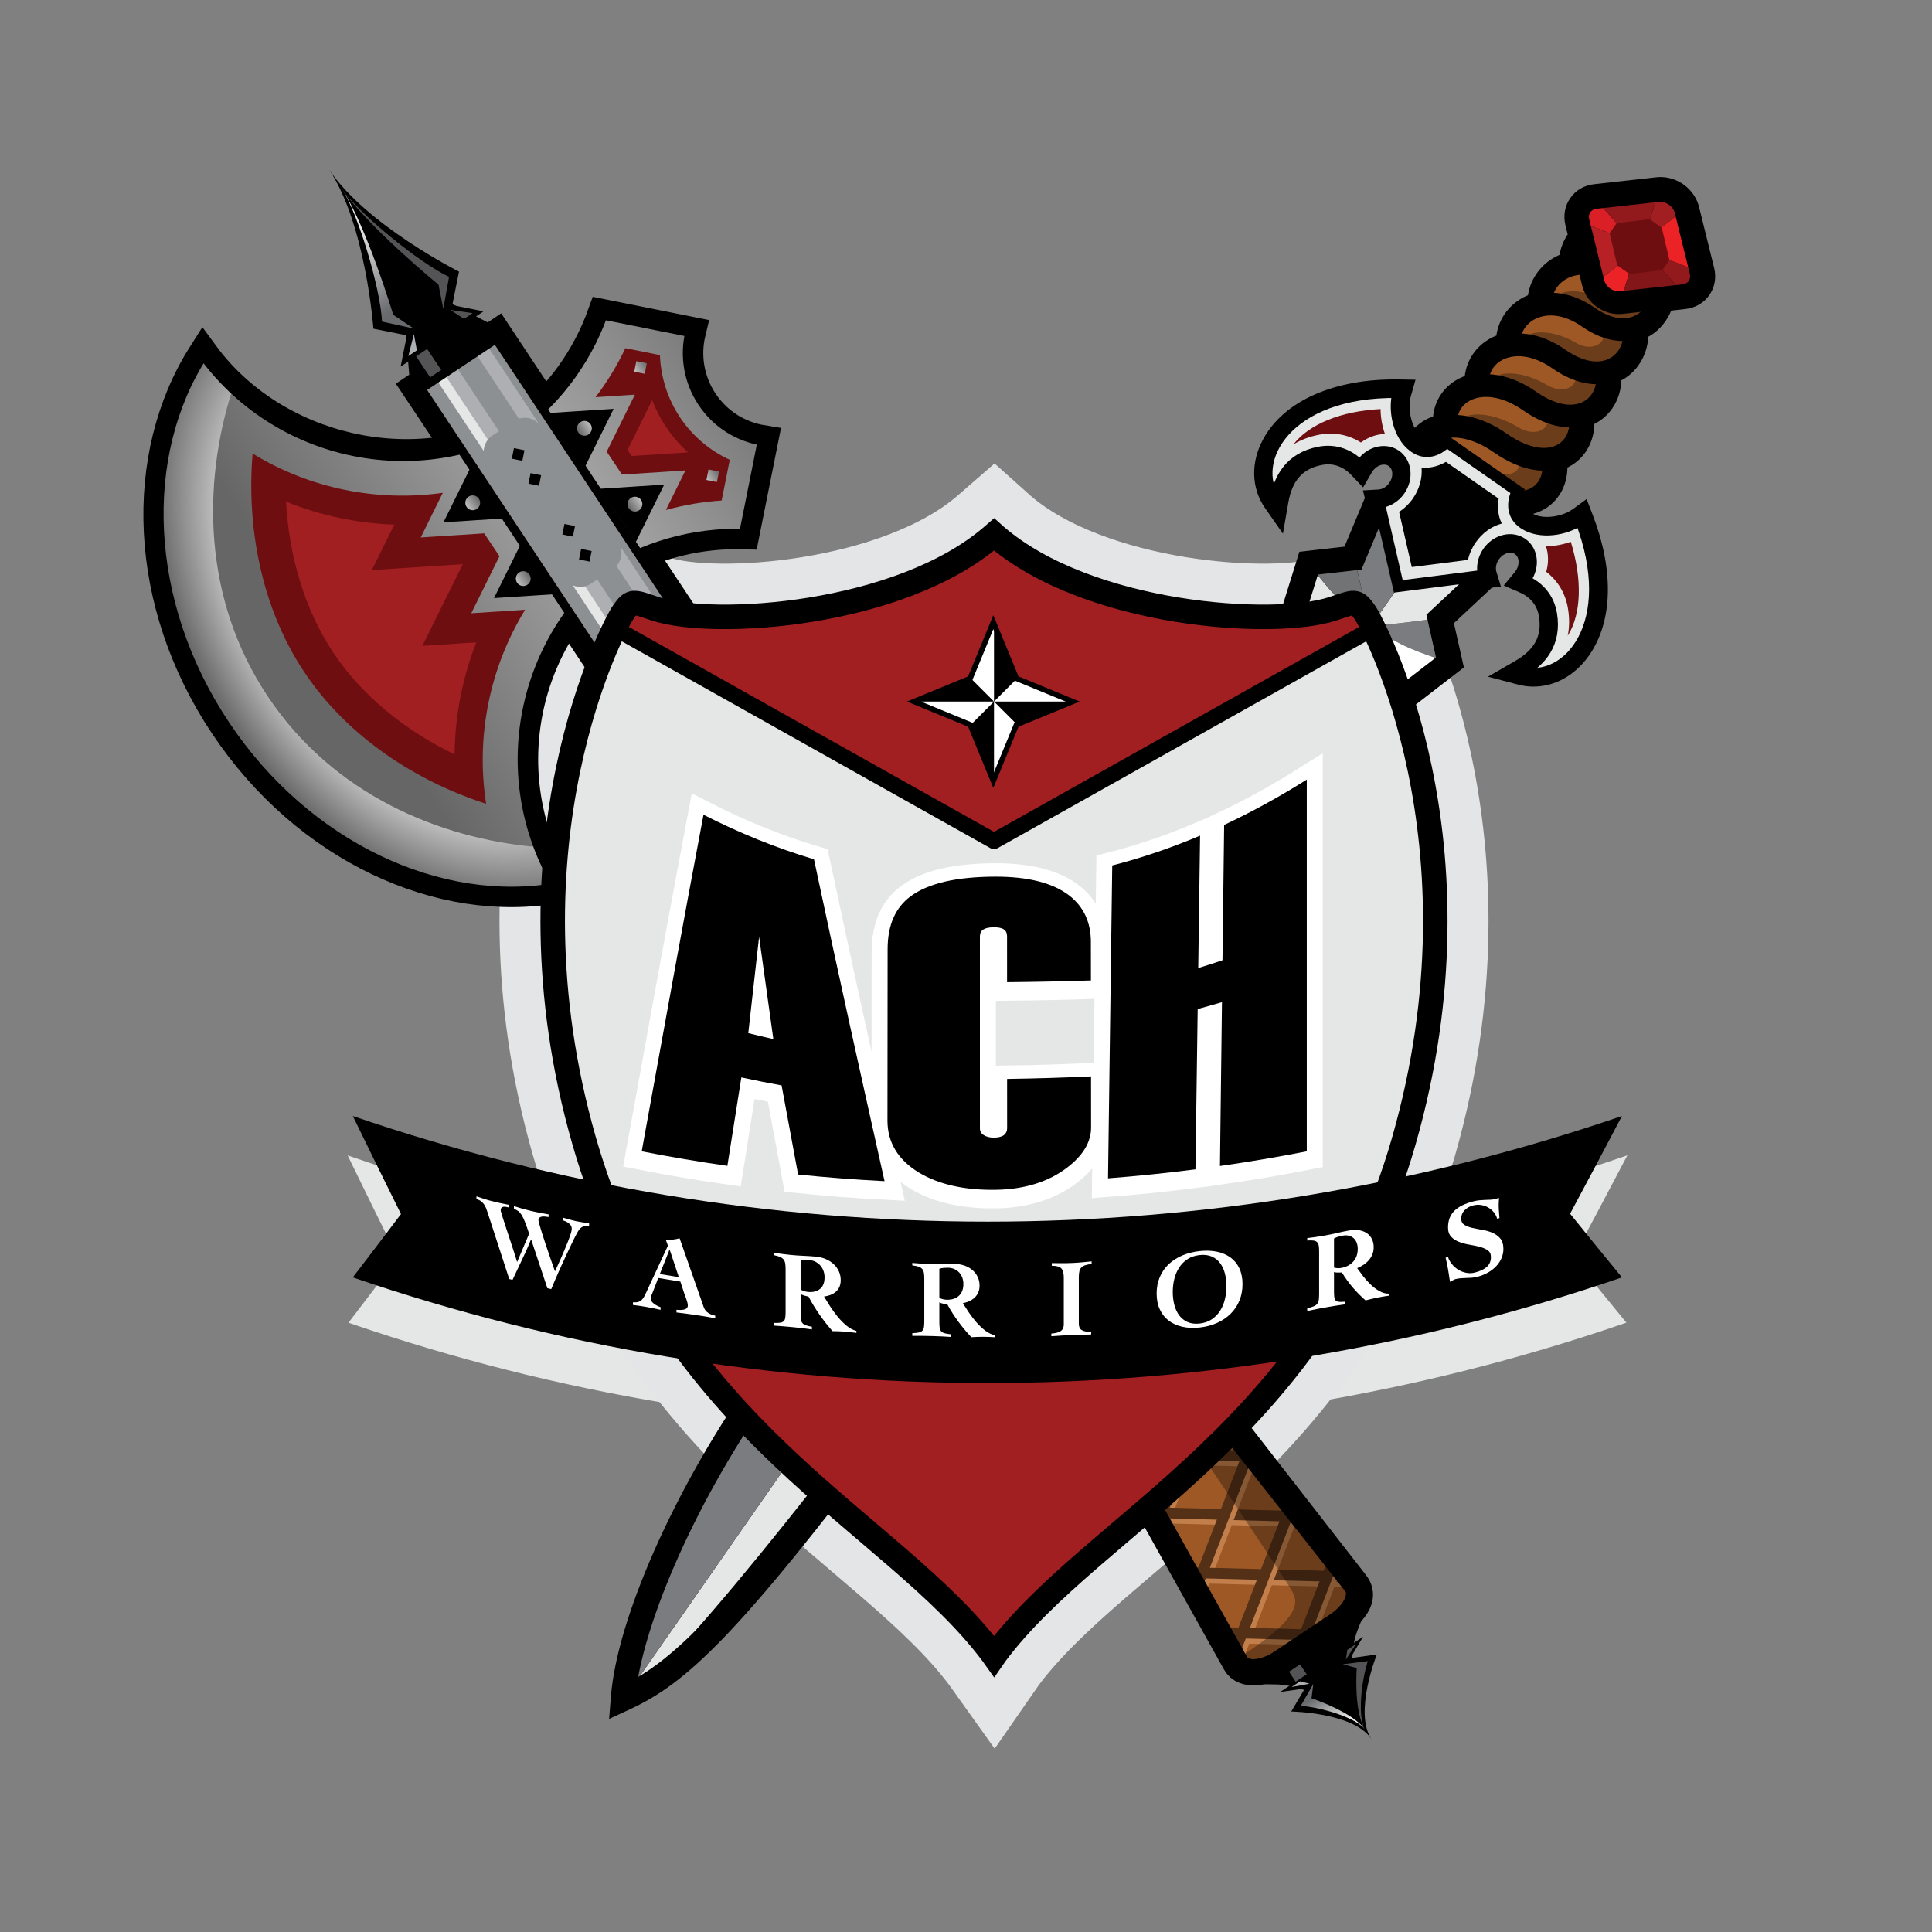 <?xml version="1.0" encoding="utf-8"?>
<!-- Generator: Adobe Illustrator 14.0.0, SVG Export Plug-In . SVG Version: 6.00 Build 43363)  -->
<!DOCTYPE svg PUBLIC "-//W3C//DTD SVG 1.1//EN" "http://www.w3.org/Graphics/SVG/1.1/DTD/svg11.dtd">
<svg version="1.1" id="Layer_1" xmlns="http://www.w3.org/2000/svg" xmlns:xlink="http://www.w3.org/1999/xlink" x="0px" y="0px"
	 width="2880px" height="2880px" viewBox="0 0 2880 2880" enable-background="new 0 0 2880 2880" xml:space="preserve">
<rect x="0" y="0" width="2880" height="2880" fill="#808080" stroke="none"/>
<g>
	<path fill="#E5E6E6" stroke="#E5E6E6" stroke-width="7.865" d="M2340.498,1874.853c25.84,32.026,51.635,63.654,77.303,94.951
		c-613.111,209.935-1278.717,209.935-1891.889,0c23.884-31.175,47.818-62.676,71.841-94.471
		c-24.023-48.392-47.957-97.11-71.841-146.154c613.172,209.963,1278.777,209.963,1891.889,0
		C2392.133,1778.097,2366.338,1826.66,2340.498,1874.853z"/>
	<path fill="none" stroke="#E4E5E6" stroke-width="158.679" d="M1481.829,2468.882l-2.66-3.728
		c-148.191-198.366-484.073-330.585-608.386-764.337c-127.882-446.208,44.964-769.597,58.172-788.099
		c13.22-18.529,13.962-16.494,47.617-5.28c87.262,29.089,365.013,10.561,502.596-108.443l2.66-2.313l2.586,2.313
		c137.512,119.003,415.224,137.532,502.484,108.443c33.682-11.214,34.369-13.249,47.617,5.28
		c13.215,18.501,186.021,341.891,58.171,788.099c-124.289,433.752-460.172,565.971-608.272,764.337L1481.829,2468.882z"/>
	<g>
		<path stroke="#000000" stroke-width="13.114" d="M2548.834,400.785l-22.404-90.59c-5.529-22.422-26.503-39.111-49.878-39.688
			c-2.205-0.054-4.431,0.033-6.601,0.278l-92.75,10.295c-12.932,1.422-23.968,7.807-31.053,17.971
			c-7.092,10.164-9.273,22.728-6.156,35.357l4.017,16.265c-7.211,9.991-11.817,21.571-13.279,33.842
			c-3.663,1.427-7.25,3.108-10.716,5.085c-20.853,11.954-34.01,32.389-36.28,55.155c-4.438,1.626-8.762,3.622-12.893,6.08
			c-20.003,11.846-32.344,31.873-34.125,54.154c-5.162,1.792-10.168,4.071-14.896,6.956c-19.286,11.769-30.868,31.494-32.145,53.42
			c-6.242,1.969-11.882,4.546-16.729,7.599c-18.9,11.867-29.679,30.951-30.373,52.673c-6.926,2.055-13.107,4.863-18.35,8.247
			c-6.377,4.116-11.736,9.123-16.068,14.768c-12.639-15.675-16.367-42.244-11.224-60.278l4.528-15.897l-16.531-0.265
			c-93.539-1.482-167.061,30.851-196.662,86.506c-17.139,32.2-16.086,67.593,2.787,94.68l17.649,25.308l5.27-30.398
			c6.228-35.997,23.897-55.585,55.568-61.642c18.341-3.516,35.723,2.407,49.484,16.822l11.649,12.213l8.487-14.588
			c0.47-0.819,0.979-1.629,1.515-2.398c5.619-8.043,14.402-12.91,22.926-12.7c3.804,0.094,7.239,1.185,10.205,3.253
			c4.504,3.14,7.364,8.255,8.045,14.384c0.729,6.764-1.207,13.849-5.477,19.964c-5.186,7.454-13.09,12.181-21.113,12.649
			l-15.269,0.889l1.442,5.78l-32.657,78.006l-66.847,7.592l-29.838,95.848c-156.442,224.271-703.792,1012.682-791.052,1142.178
			c-110.843,158.911-194.64,349.01-203.78,462.256l-1.853,22.872l20.847-9.606c81.955-37.848,157.823-106.878,390.718-416.029
			c85.565-113.521,354.069-493.024,524.94-732.395c112.197-157.176,209.26-293.127,244.525-340.801l78.443-60.539l-14.77-65.612
			l60.974-56.99l7.745-0.835l-4.457-14.65c-2.327-7.688-0.615-16.733,4.587-24.193c5.603-8.049,14.382-12.91,22.919-12.699
			c3.795,0.094,7.226,1.191,10.209,3.267c4.498,3.134,7.354,8.234,8.019,14.369c0.743,6.764-1.2,13.855-5.441,19.938
			c-0.56,0.811-1.148,1.572-1.772,2.325l-10.674,12.997l15.437,6.691c18.438,8.011,29.805,22.048,32.852,40.608
			c5.266,31.829-7.027,55.171-38.629,73.456l-26.706,15.438l29.832,7.816c6.193,1.625,12.563,2.523,18.91,2.68
			c30.467,0.752,59.393-15.092,79.386-43.479c34.237-48.618,35.963-122.875,4.738-203.734l-5.955-15.427l-13.356,9.75
			c-11.557,8.441-28.464,13.441-44.132,13.054c-9.965-0.246-18.697-2.68-25.255-7.049c-3.634-2.417-5.983-5.172-7.491-8.02
			c14.094-1.687,24.165-6.707,29.928-10.512c19.003-12.564,29.137-34.32,28.105-58.713c3.631-1.509,7.155-3.308,10.494-5.458
			c19.658-12.645,30.447-34.744,29.786-59.55c3.016-1.313,5.936-2.786,8.735-4.541c20.319-12.716,31.78-35.174,31.571-60.418
			c2.327-1.073,4.617-2.234,6.821-3.582c20.662-12.551,33.053-35.816,33.452-61.332c1.639-0.79,3.238-1.635,4.82-2.562
			c14.563-8.584,25.294-22.32,30.98-38.434l25.084-2.776c12.934-1.437,23.959-7.821,31.054-17.984
			C2549.767,425.986,2551.958,413.426,2548.834,400.785z M2144.307,982.029c-37.998-12.755-61.613-22.296-99.228-48.429
			C2082.672,959.727,2106.309,969.274,2144.307,982.029L2144.307,982.029z M2398.136,318.937L2398.136,318.937l-10.613-12.017l0,0
			L2398.136,318.937z M2142.418,654.335c-1.5,1.16-3.29,2.328-5.331,3.346c0.575-0.406,1.083-0.872,1.701-1.265
			C2139.921,655.676,2141.134,654.991,2142.418,654.335z"/>
		<path fill="#9D5825" d="M2462.038,416.365c-10.798-12.845-33.103-16.46-48.236-20.23c-14.232-3.551-30.589-0.456-46.053,3.674
			c-2.18-1.115-4.679-1.877-7.545-2.112c-10.475-0.858-17.517-0.978-27.478,3.29c-7.265,3.109-14.033,11.523-18.977,17.508
			c-8.867,10.759-11.305,25.993-10.164,40.697c-13.456-0.387-26.704,1.083-36.851,11.566
			c-10.329,10.662-15.934,29.657-12.211,45.125c-12.144,0.346-23.941,2.383-34.045,10.429c-13.144,10.478-17.16,29.832-13.707,46.58
			c-24.713,7.543-46.879,27.361-48.887,54.572c-2.492,33.671,29.637,49.241,53.263,67.659
			c14.801,11.535,31.383,20.466,46.702,31.062c12.662,8.76,17.068,14.708,33.484,11.759c21.83-3.933,24.923-36.773,20.429-59.039
			c1.237-0.222,2.486-0.375,3.74-0.718c8.69-2.398,16.529-9.461,22.534-15.907c6.35-6.821,12.317-15.018,14.012-24.328
			c1.532-8.498,1.26-16.869,1.048-25.335c10.746-2.729,20.242-8.309,25.502-19.471c6.826-14.525,8.847-28.43,9.534-43.517
			c13.333-3.734,26.156-10.659,34.297-21.913c9.105-12.571,7.972-29.33,7.753-44.447c13.044-4.754,24.194-10.87,33.729-22.641
			C2474.723,447.309,2472.301,428.559,2462.038,416.365z"/>
		<g>
			<path fill="#7B7C7F" d="M2044.69,933.59c42.714,29.69,67.388,37.971,115.634,53.872c0.356-0.115,0.741-0.212,1.103-0.333
				c-9.074-24.157-8.713-41.742-15.795-64.516c0.168-0.192,0.289-0.401,0.452-0.607c-34.352,3.187-64.939,8.987-101.76,10.438
				C2044.432,932.821,2044.563,933.206,2044.69,933.59z"/>
			<path fill="#E5E6E6" d="M2044.324,932.444c36.82-1.452,67.408-7.252,101.76-10.438c23.521-32.212,34.503-21.854,58.146-53.977
				c-25.788-17.994-51.591-35.993-77.391-53.996C2091.295,865.008,2079.835,881.456,2044.324,932.444L2044.324,932.444z"/>
			<path fill="#E5E6E6" d="M2043.1,932.488c0.274,0.185,0.527,0.381,0.788,0.571c0.14-0.208,0.295-0.408,0.437-0.615
				C2043.902,932.448,2043.508,932.464,2043.1,932.488z"/>
			<path fill="#7B7C7F" d="M2126.84,814.033c-25.795-17.986-51.61-35.995-77.41-53.981c-21.937,33.306-8.516,39.961-30.608,73.197
				c8.875,33.339,14.125,64.119,25.503,99.196C2079.835,881.456,2091.295,865.008,2126.84,814.033z"/>
			<path fill="#E5E6E6" d="M2044.324,932.444c-0.142,0.208-0.297,0.407-0.437,0.615c0.255,0.177,0.529,0.347,0.803,0.531
				C2044.563,933.206,2044.432,932.821,2044.324,932.444L2044.324,932.444z"/>
			<polygon fill="#E5E6E6" points="2044.324,932.444 2044.324,932.444 2044.324,932.444 			"/>
			<path fill="#FFFFFF" d="M2044.69,933.59c11.26,34.705,29.062,73.983,42.717,110.354c37.302-9.757,37.319-45.533,72.917-56.482
				C2112.078,971.561,2087.426,963.288,2044.69,933.59z"/>
			<path fill="#E5E6E6" d="M2043.888,933.06c-232.359,333.261-850.099,1221.247-1112.454,1597.655
				c124.62-57.542,926.924-1177.938,1155.854-1486.717c0.035-0.021,0.089-0.026,0.119-0.053
				c-13.655-36.371-31.457-75.649-42.717-110.354C2044.417,933.406,2044.143,933.236,2043.888,933.06z"/>
			<path fill="#7B7C7F" d="M2043.1,932.488c-36.438,1.435-79.346-1.62-118.198-1.871c-0.001,0.054,0.019,0.109,0.023,0.164
				c-136.374,195.471-530.182,761.697-609.002,877.877c-261.901,375.46-375.785,614.135-384.488,722.057
				c262.354-376.408,880.094-1264.395,1112.454-1597.655C2043.627,932.869,2043.374,932.673,2043.1,932.488z"/>
			<path fill="#E5E6E6" d="M1952.582,842.57c2.041,37.193-31.422,49.667-27.681,88.047c38.853,0.251,81.76,3.306,118.198,1.871
				C2000.463,902.65,1984.183,882.346,1952.582,842.57z"/>
			<path fill="#717375" d="M2044.324,932.444L2044.324,932.444c-11.378-35.077-16.628-65.856-25.503-99.196
				c-0.147,0.193-0.27,0.4-0.422,0.596c-23.807,1.249-40.079,7.729-65.886,7.567c0.012,0.382,0.043,0.757,0.068,1.159
				c31.601,39.775,47.881,60.08,90.518,89.918C2043.508,932.464,2043.902,932.448,2044.324,932.444z"/>
			<path fill="none" stroke="#000000" stroke-width="33.881" d="M2203.44,867.473c-25.794-17.994-51.61-35.996-77.41-53.997
				c-25.788-18.002-51.597-35.989-77.385-53.977l-30.923,73.864l-65.984,7.492l-27.728,89.134c-0.002,0.047-0.003,0.108,0.004,0.163
				c-160.445,230.006-704.929,1014.33-792.372,1144.073c-116.257,166.692-192.999,351.493-201.406,455.651
				c77.504-35.766,152.578-102.564,385.633-411.909c141.762-188.095,683.932-957.861,770.515-1074.606l73.137-56.457l-14.559-64.757
				L2203.44,867.473z"/>
			<g>
				<path fill="none" stroke="#000000" stroke-width="33.881" d="M2454.868,347.551c-55.656-38.825-113.94-0.038-111.608,48.312"/>
				<path fill="none" stroke="#000000" stroke-width="33.881" d="M2517.54,358.138c3.665,49.289-45.052,94.738-106.337,52.009
					c-59.283-41.356-118.537-3.289-114.667,46.154"/>
				<path opacity="0.2" d="M2476.189,367.061c-0.255,20.284-21.628,29.074-39.406,18.8c-38.103-21.995-70.856-11.028-72.231-2.179
					c-0.006,0,60.167,37.343,86.312,38.404c26.545,1.364,65.782-17.461,58.253-53.864
					C2498.256,367.912,2487.266,367.526,2476.189,367.061z"/>
				<path fill="none" stroke="#000000" stroke-width="33.881" d="M2476.948,422.872c5.228,50.37-44.498,95.133-109.403,49.859
					c-62.885-43.886-123.166-6.508-117.73,44.008"/>
				<path opacity="0.31" d="M2434.029,430.695c0.319,20.666-21.743,28.997-40.543,18.001c-40.358-23.553-74.05-13.243-75.195-4.266
					c-0.02,0,63.62,39.757,90.867,41.607c27.67,2.14,68.165-15.803,59.308-53.137
					C2457.093,432.244,2445.622,431.512,2434.029,430.695z"/>
				<path fill="none" stroke="#000000" stroke-width="33.881" d="M2436.387,487.615c6.762,51.448-43.97,95.499-112.474,47.699
					c-66.517-46.41-127.83-9.732-120.849,41.863"/>
				<path opacity="0.31" d="M2391.868,494.33c0.896,21.082-21.84,28.919-41.672,17.205c-42.58-25.107-77.22-15.48-78.18-6.335
					c-0.008-0.015,67.072,42.168,95.437,44.79c28.81,2.93,70.555-14.137,60.328-52.411
					C2415.936,496.578,2403.957,495.492,2391.868,494.33z"/>
				<path fill="none" stroke="#000000" stroke-width="33.881" d="M2395.813,552.358c8.32,52.521-43.413,95.879-115.544,45.554
					c-70.157-48.944-132.476-12.972-123.948,39.696"/>
				<path opacity="0.31" d="M2349.704,557.957c1.47,21.478-21.936,28.855-42.792,16.415c-44.816-26.66-80.431-17.703-81.17-8.417
					c0,0,70.553,44.577,100.034,47.993c29.912,3.707,72.898-12.479,61.345-51.697
					C2374.779,560.904,2362.297,559.466,2349.704,557.957z"/>
				<path fill="none" stroke="#000000" stroke-width="33.881" d="M2355.247,617.106c9.849,53.6-42.879,96.246-118.636,43.395
					c-73.765-51.47-137.099-16.204-127.04,37.544"/>
				<path opacity="0.31" d="M2307.579,621.591c2.003,21.878-22.053,28.786-43.955,15.625c-47.052-28.239-83.638-19.941-84.171-10.5
					c0-0.006,74.024,46.99,104.64,51.177c31.049,4.505,75.269-10.807,62.367-50.964
					C2333.626,625.224,2320.648,623.454,2307.579,621.591z"/>
				<path fill="none" stroke="#000000" stroke-width="33.881" d="M2314.687,681.849c11.41,54.673-42.322,96.622-121.727,41.242"/>
				<path opacity="0.31" d="M2265.437,685.227c2.598,22.274-22.176,28.7-45.103,14.833c-49.314-29.792-86.864-22.17-87.155-12.588
					c-0.013-0.014,77.483,49.404,109.214,54.388c32.196,5.281,77.693-9.147,63.429-50.251
					C2292.483,689.564,2279.018,687.434,2265.437,685.227z"/>
			</g>
			<g>
				<g>
					<path fill="#DB1F27" d="M2418.566,342.481l-42.159-47.693c-16.891,2.856-27.234,17.676-24.057,34.513l59.301,23.083
						C2424.851,357.523,2427.941,353.093,2418.566,342.481z"/>
					<path fill="#A11E21" d="M2467.291,346.245l45.077-34.675c-5.102-16.646-22.025-28.438-39.384-27.485l-16.99,54.271
						C2452.219,350.412,2457.291,353.934,2467.291,346.245z"/>
					<path fill="#921A1D" d="M2535.671,405.878l-59.332-23.098c-13.21-5.132-16.284-0.708-6.943,9.889l42.206,47.735
						C2528.498,437.549,2538.838,422.734,2535.671,405.878z"/>
					<path fill="#EC2326" d="M2420.712,388.956l-45.059,34.654c5.104,16.633,22.024,28.438,39.385,27.485L2432,396.829
						C2435.769,384.767,2430.716,381.245,2420.712,388.956z"/>
				</g>
				<g>
					<path fill="#B72025" d="M2409.025,353.647c-0.196-0.816-0.308-1.622-0.342-2.433l-56.333-21.913
						c0.113,0.629,0.098,1.235,0.266,1.878l22.382,90.604c0.154,0.637,0.453,1.209,0.655,1.827l42.782-32.9
						c-0.34-0.772-0.634-1.562-0.846-2.384L2409.025,353.647z"/>
					<path fill="#921A1D" d="M2454.354,335.632c0.841-0.087,1.683-0.08,2.52-0.032l16.111-51.516
						c-0.661,0.038-1.306-0.045-1.969,0.018l-92.741,10.296c-0.662,0.064-1.239,0.282-1.867,0.39l40.054,45.3
						c0.748-0.241,1.555-0.418,2.382-0.514L2454.354,335.632z"/>
					<path fill="#EC2326" d="M2478.995,381.519c0.193,0.829,0.302,1.635,0.343,2.432l56.333,21.928
						c-0.111-0.63-0.097-1.242-0.267-1.88l-22.396-90.596c-0.15-0.644-0.465-1.217-0.641-1.833l-42.789,32.914
						c0.349,0.752,0.634,1.54,0.843,2.363L2478.995,381.519z"/>
					<path fill="#821618" d="M2469.182,395.604l-35.512,3.929c-0.847,0.101-1.69,0.093-2.52,0.047l-16.112,51.515
						c0.648-0.038,1.307,0.053,1.961-0.02l92.757-10.28c0.647-0.086,1.23-0.297,1.846-0.39l-40.039-45.313
						C2470.808,395.325,2470.007,395.516,2469.182,395.604z"/>
				</g>
				<path fill="none" stroke="#000000" stroke-width="33.881" d="M2416.999,451.075c-18.68,2.064-37.482-11.048-42.001-29.292
					l-22.382-90.604c-4.51-18.245,6.985-34.725,25.658-36.781l92.741-10.296c18.696-2.069,37.503,11.042,41.993,29.3l22.396,90.596
					c4.513,18.245-6.975,34.726-25.648,36.797L2416.999,451.075z"/>
				<polygon fill="#6E0E10" points="2409.878,332.67 2458.903,326.747 2477.195,339.499 2488.553,387.555 2478.137,402.502 
					2429.112,408.445 2410.82,395.673 2399.455,347.631 				"/>
			</g>
			<path fill="#E5E6E6" d="M2084.448,874.042l121.083-15.441c2.145-0.301,4.225-0.467,6.308-0.695
				c-3.323-10.972-1.38-24.102,6.317-35.135c12.449-17.839,35.173-23.485,50.791-12.591c15.604,10.876,18.154,34.169,5.726,52.001
				c-0.769,1.069-1.556,2.099-2.369,3.086c22.061,9.577,36.523,27.006,40.335,50.194c7.168,43.46-15.835,69.743-44.795,86.5
				c68.677,17.993,148.399-71.219,87.97-227.689c-21.889,15.979-60.217,22.083-83.89,6.313c-27.35-18.203-9.833-48.543-9.833-48.543
				l-45.046-31.421l-15.631-10.904l-45.052-31.429c0,0-22.427,26.931-48.955,7.543c-22.976-16.781-30.499-54.865-23.076-80.941
				c-167.703-2.66-223.887,102.971-183.261,161.239c5.708-32.972,22.414-63.66,65.689-71.936
				c23.096-4.419,44.438,3.133,61.044,20.533c0.641-1.115,1.329-2.213,2.077-3.285c12.447-17.838,35.183-23.471,50.78-12.589
				c15.619,10.888,18.188,34.169,5.74,52.008c-7.706,11.04-19.353,17.396-30.805,18.059c0.502,2.048,1.064,4.056,1.523,6.157
				L2084.448,874.042z"/>
			<g>
				<path d="M2234.021,743.328l-78.563-54.802c-8.277,4.765-21.275,10.086-36.357,8.427c1.359,15.756-3.162,32.137-12.964,46.189
					c-5.553,7.962-12.591,14.731-20.529,19.837l18.909,82.303l83.775-10.672c2.045-9.228,5.982-18.156,11.529-26.111
					c9.802-14.058,23.59-23.955,38.857-28.125C2231.908,766.792,2232.413,752.749,2234.021,743.328z"/>
				<path fill="#6E0E10" d="M2341.555,807.645c-12.066,4.256-24.768,6.549-37.017,6.668c3.909,11.804,4.064,25.073,0.381,38.057
					c17.515,13.434,28.696,32.286,32.409,54.757c2.349,14.209,2.23,27.785-0.344,40.565
					C2357.238,915.304,2359.028,864.359,2341.555,807.645z"/>
				<path fill="#6E0E10" d="M2057.953,609.796c-59.271,3.185-106.466,22.479-129.863,52.667
					c11.119-6.831,23.824-11.623,37.953-14.336c22.377-4.28,43.935-0.29,62.602,11.531c10.917-7.951,23.413-12.386,35.837-12.795
					C2060.371,635.318,2058.135,622.583,2057.953,609.796z"/>
			</g>
			<path fill="none" stroke="#000000" stroke-width="16.861" d="M2084.448,874.042l121.083-15.441
				c2.145-0.301,4.225-0.467,6.308-0.695c-3.323-10.972-1.38-24.102,6.317-35.135c12.449-17.839,35.173-23.485,50.791-12.591
				c15.604,10.876,18.154,34.169,5.726,52.001c-0.769,1.069-1.556,2.099-2.369,3.086c22.061,9.577,36.523,27.006,40.335,50.194
				c7.168,43.46-15.835,69.743-44.795,86.5c68.677,17.993,148.399-71.219,87.97-227.689c-21.889,15.979-60.217,22.083-83.89,6.313
				c-27.35-18.203-9.833-48.543-9.833-48.543l-45.046-31.421l-15.631-10.904l-45.052-31.429c0,0-22.427,26.931-48.955,7.543
				c-22.976-16.781-30.499-54.865-23.076-80.941c-167.703-2.66-223.887,102.971-183.261,161.239
				c5.708-32.972,22.414-63.66,65.689-71.936c23.096-4.419,44.438,3.133,61.044,20.533c0.641-1.115,1.329-2.213,2.077-3.285
				c12.447-17.838,35.183-23.471,50.78-12.589c15.619,10.888,18.188,34.169,5.74,52.008c-7.706,11.04-19.353,17.396-30.805,18.059
				c0.502,2.048,1.064,4.056,1.523,6.157L2084.448,874.042z"/>
		</g>
	</g>
	<g>
		<g>
			<path stroke="#000000" stroke-width="54.33" d="M850.227,913.209l743.662,1124.636l-13.629,9.084l34.021,23.074l4.722,42.582
				l19.65-13.105c69.911,125.381,139.813,250.759,209.722,376.126c7.758,14.141,33.62,12.561,57.79-3.56
				c44.006-27.552,66.943-41.575,83.166-55.442c8.293-5.526,15.029-11.915,19.971-18.393c9.281-10.404,14.705-21.945,5.531-33.581
				c-15.105-19.161-264.205-339.808-264.205-339.808l14.316-9.54l-37.513-20.754l-8.199-40.256l-13.493,8.99L739.546,504.865
				l-10.9,7.28L649.87,471.1l-18.869,12.575l7.464,88.594l-10.778,7.173l60.24,90.343L850.227,913.209z"/>
			<path stroke="#000000" stroke-width="64.091" d="M1993.698,2418.761l-61.572-58.158l-54.893,36.595l26.279,81.687
				c0,0,65.832,0.885,92.045,40.204C1969.345,2479.769,1993.698,2418.761,1993.698,2418.761z"/>
		</g>
		<path stroke="#000000" stroke-width="46.837" d="M1136.5,657.142c-35.166-5.661-67.964-25.375-89.282-57.341
			c-21.312-31.961-26.891-69.821-18.597-104.462l-129.842-25.966c-22.667,62.798-62.438,119.942-117.861,163.75
			c-161.873,90.717-373.86,37.948-477.852-103.952c-95.563,150.596-89.302,368.653,32.525,551.374
			c121.827,182.721,322.234,273.771,496.414,242.055c-0.006-0.006-0.006-0.006-0.013-0.019c0.021,0,0.048,0,0.075,0
			c-96.779-159.831-58.226-366.545,87.736-481.091c59.465-33.056,124.774-47.952,189.056-46.148L1136.5,657.142z"/>
		<g>
			<g>
				
					<linearGradient id="SVGID_1_" gradientUnits="userSpaceOnUse" x1="1843.35" y1="2894.927" x2="1843.35" y2="2316.637" gradientTransform="matrix(-0.555 -0.832 0.832 -0.555 -408.509 3792.002)">
					<stop  offset="0" style="stop-color:#BFBFBF"/>
					<stop  offset="0.814" style="stop-color:#777777"/>
					<stop  offset="1" style="stop-color:#666666"/>
				</linearGradient>
				<path fill="url(#SVGID_1_)" d="M335.591,1080.544c121.827,182.721,322.234,273.771,496.414,242.055
					c-101.76-168.063-53.98-388.045,111.098-498.121l-137.56-206.313c-165.069,110.063-386.508,69.596-502.532-88.954
					C206.762,677.808,213.764,897.824,335.591,1080.544z"/>
			</g>
			<g>
				
					<radialGradient id="SVGID_2_" cx="1843.35" cy="2500.673" r="365.377" gradientTransform="matrix(-0.832 0.555 -0.782 -1.173 4139.056 2782.295)" gradientUnits="userSpaceOnUse">
					<stop  offset="0.607" style="stop-color:#FFFFFF"/>
					<stop  offset="0.804" style="stop-color:#B7B7B7"/>
					<stop  offset="1" style="stop-color:#6B6B6B"/>
				</radialGradient>
				<path fill="url(#SVGID_2_)" d="M399.165,1038.152c-97.624-146.433-97.032-317.926-53.144-456.302
					c-12.88-12.976-31.932-37.492-43.011-52.638c-96.249,148.596-89.247,368.612,32.58,551.333
					c121.827,182.721,322.234,273.771,496.414,242.055c-9.716-16.071-25.034-43.058-32.063-59.933
					C655.333,1249.97,496.783,1184.572,399.165,1038.152z"/>
			</g>
			<g>
				<path fill="none" stroke="#000000" stroke-width="14.051" d="M335.537,1080.579c121.834,182.714,322.24,273.778,496.428,242.063
					c-101.767-168.077-53.994-388.054,111.09-498.124L805.495,618.2c-165.064,110.069-386.509,69.596-502.531-88.962
					C206.708,677.841,213.709,897.858,335.537,1080.579z"/>
			</g>
			<polygon points="756.387,772.424 661.084,778.568 703.408,692.961 			"/>
			<polygon points="831.712,885.398 736.409,891.549 778.733,805.943 			"/>
			<g>
				<path fill="#6E0E10" d="M627.191,801.173l32.9-66.548c-97.326,13.772-197.97-6.117-283.503-58.464
					c-9.008,106.327,11.541,227.528,77,325.704c65.445,98.161,169.431,163.736,271.05,196.322
					c-15.732-101.053,5.749-203.636,58.097-289.21l-80.219,5.171l42.018-84.968l-22.754-34.111L627.191,801.173z"/>
			</g>
			<g>
				<path fill="#A11E21" d="M426.431,747.798c4.389,83.362,28.913,162.824,70.481,225.181
					c41.582,62.342,105.483,115.52,180.747,151.631c0.625-57.104,11.602-113.73,32.335-167.057l-80.34,5.185l60.172-121.727
					l-135.505,8.745l33.479-67.719C532.404,780.085,477.73,768.491,426.431,747.798L426.431,747.798z"/>
			</g>
			
				<linearGradient id="SVGID_3_" gradientUnits="userSpaceOnUse" x1="752.124" y1="605.107" x2="774.231" y2="605.107" gradientTransform="matrix(0.832 -0.555 0.555 0.832 -265.923 669.389)">
				<stop  offset="0" style="stop-color:#BFBFBF"/>
				<stop  offset="0.814" style="stop-color:#777777"/>
				<stop  offset="1" style="stop-color:#666666"/>
			</linearGradient>
			<path fill="url(#SVGID_3_)" d="M713.887,743.368c3.381,5.083,2.02,11.942-3.062,15.332c-5.077,3.388-11.943,2.02-15.332-3.069
				c-3.389-5.076-2.02-11.935,3.069-15.323C703.639,736.918,710.504,738.285,713.887,743.368z"/>
			
				<linearGradient id="SVGID_4_" gradientUnits="userSpaceOnUse" x1="752.124" y1="740.903" x2="774.239" y2="740.903" gradientTransform="matrix(0.832 -0.555 0.555 0.832 -265.923 669.389)">
				<stop  offset="0" style="stop-color:#BFBFBF"/>
				<stop  offset="0.814" style="stop-color:#777777"/>
				<stop  offset="1" style="stop-color:#666666"/>
			</linearGradient>
			<path fill="url(#SVGID_4_)" d="M789.219,856.344c3.389,5.09,2.021,11.955-3.055,15.337c-5.089,3.382-11.949,2.014-15.344-3.069
				c-3.382-5.083-2.014-11.942,3.069-15.331C778.965,849.886,785.83,851.267,789.219,856.344z"/>
		</g>
		<g>
			<g>
				
					<linearGradient id="SVGID_5_" gradientUnits="userSpaceOnUse" x1="1844.988" y1="2560.62" x2="1844.988" y2="1982.301" gradientTransform="matrix(-0.555 -0.832 -0.832 0.555 3874.646 935.705)">
					<stop  offset="0" style="stop-color:#BFBFBF"/>
					<stop  offset="0.814" style="stop-color:#777777"/>
					<stop  offset="1" style="stop-color:#666666"/>
				</linearGradient>
				<path fill="url(#SVGID_5_)" d="M1047.183,599.835c-21.318-31.968-26.905-69.828-18.617-104.463L898.73,469.406
					c-25.878,71.658-73.998,135.981-142.269,181.482L894.028,857.2c66.037-44.024,141.077-63.894,214.79-61.832l27.64-138.193
					C1101.286,651.516,1068.496,631.81,1047.183,599.835z"/>
			</g>
			<g>
				<path fill="none" stroke="#000000" stroke-width="14.051" d="M1047.183,599.835c-21.318-31.968-26.905-69.828-18.617-104.463
					L898.73,469.406c-25.878,71.658-73.998,135.981-142.269,181.482L894.028,857.2c66.037-44.024,141.077-63.894,214.79-61.832
					l27.64-138.193C1101.286,651.516,1068.496,631.81,1047.183,599.835z"/>
			</g>
			<polygon points="872.431,695.05 914.748,609.437 819.45,615.594 			"/>
			<polygon points="947.764,808.032 990.088,722.411 894.784,728.576 			"/>
			
				<linearGradient id="SVGID_6_" gradientUnits="userSpaceOnUse" x1="471.308" y1="605.563" x2="493.412" y2="605.563" gradientTransform="matrix(-0.832 0.555 0.555 0.832 936.575 -132.877)">
				<stop  offset="0" style="stop-color:#BFBFBF"/>
				<stop  offset="0.814" style="stop-color:#777777"/>
				<stop  offset="1" style="stop-color:#666666"/>
			</linearGradient>
			<path fill="url(#SVGID_6_)" d="M861.959,644.642c3.395,5.09,10.254,6.458,15.331,3.076c5.076-3.388,6.451-10.261,3.055-15.344
				c-3.375-5.077-10.241-6.45-15.324-3.055C859.945,632.7,858.569,639.567,861.959,644.642z"/>
			
				<linearGradient id="SVGID_7_" gradientUnits="userSpaceOnUse" x1="471.298" y1="741.357" x2="493.409" y2="741.357" gradientTransform="matrix(-0.832 0.555 0.555 0.832 936.575 -132.877)">
				<stop  offset="0" style="stop-color:#BFBFBF"/>
				<stop  offset="0.814" style="stop-color:#777777"/>
				<stop  offset="1" style="stop-color:#666666"/>
			</linearGradient>
			<path fill="url(#SVGID_7_)" d="M937.284,757.618c3.389,5.082,10.254,6.457,15.337,3.075c5.076-3.382,6.457-10.254,3.055-15.345
				c-3.382-5.076-10.248-6.444-15.323-3.054C935.27,745.683,933.896,752.547,937.284,757.618z"/>
			<g>
				<path fill="#6E0E10" d="M1087.86,685.476c-29.844-13.765-55.702-35.595-74.183-63.308c-18.48-27.716-28.687-59.982-29.918-92.82
					l-51.538-10.295c-12.309,25.993-27.238,50.414-44.468,73.059l58.669-3.796l-42.004,84.981l22.748,34.111l94.588-6.111
					l-29.136,58.955c27.034-7.519,54.856-12.269,83.123-14.154L1087.86,685.476z"/>
			</g>
			<g>
				<path fill="#A11E21" d="M941.375,679.767l84.239-5.437c-12.459-11.281-23.537-24.087-32.927-38.173
					c-8.315-12.465-15.194-25.775-20.563-39.636l-36.716,74.291L941.375,679.767L941.375,679.767z"/>
			</g>
			
				<linearGradient id="SVGID_8_" gradientUnits="userSpaceOnUse" x1="1071.898" y1="576.048" x2="1094.534" y2="576.048" gradientTransform="matrix(0.832 -0.555 0.555 0.832 -265.923 669.389)">
				<stop  offset="0" style="stop-color:#BFBFBF"/>
				<stop  offset="0.814" style="stop-color:#777777"/>
				<stop  offset="1" style="stop-color:#666666"/>
			</linearGradient>
			<polygon fill="url(#SVGID_8_)" points="961.12,557.212 961.12,557.212 945.423,554.068 945.423,554.068 948.573,538.391 
				948.573,538.391 964.256,541.513 964.256,541.513 			"/>
			
				<linearGradient id="SVGID_9_" gradientUnits="userSpaceOnUse" x1="1071.912" y1="770.03" x2="1094.548" y2="770.03" gradientTransform="matrix(0.832 -0.555 0.555 0.832 -265.923 669.389)">
				<stop  offset="0" style="stop-color:#BFBFBF"/>
				<stop  offset="0.814" style="stop-color:#777777"/>
				<stop  offset="1" style="stop-color:#666666"/>
			</linearGradient>
			<polygon fill="url(#SVGID_9_)" points="1068.727,718.608 1068.727,718.608 1053.042,715.463 1053.042,715.463 1056.173,699.779 
				1056.173,699.779 1071.877,702.909 1071.877,702.909 			"/>
		</g>
		<g>
			<polygon points="728.591,512.172 638.404,572.304 611.697,532.24 701.883,472.108 			"/>
			<g>
				<path fill="#9D5825" d="M2014.779,2364.665c10.092,12.589-1.341,35.858-25.49,51.973
					c-27.722,18.481-55.457,36.977-83.179,55.442c-24.162,16.12-50.031,17.705-57.77,3.573
					c-79.605-142.786-159.223-285.529-238.822-428.295c-7.76-14.168-2.906-33.049,10.826-42.209
					c15.934-10.621,31.852-21.237,47.787-31.859c13.73-9.165,33.036-6.368,43.111,6.221
					C1812.427,2107.89,1913.609,2236.271,2014.779,2364.665z"/>
				<line fill="none" stroke="#C27F4B" stroke-width="16.023" x1="1676.692" y1="2085.258" x2="1796.138" y2="2088.431"/>
				<line fill="none" stroke="#C27F4B" stroke-width="16.023" x1="1682.013" y1="2173.411" x2="1870.259" y2="2178.391"/>
				<line fill="none" stroke="#C27F4B" stroke-width="16.023" x1="1730.447" y1="2262.687" x2="1942.012" y2="2268.294"/>
				<line fill="none" stroke="#C27F4B" stroke-width="16.023" x1="1780.255" y1="2352.022" x2="2012.704" y2="2358.18"/>
				<line fill="none" stroke="#C27F4B" stroke-width="16.023" x1="1827.812" y1="2441.297" x2="1950.121" y2="2444.529"/>
				<line fill="none" stroke="#543017" stroke-width="16.023" x1="1671.554" y1="2077.536" x2="1790.993" y2="2080.714"/>
				<line fill="none" stroke="#C27F4B" stroke-width="16.023" x1="1723.615" y1="2053.972" x2="1680.598" y2="2165.463"/>
				<line fill="none" stroke="#543017" stroke-width="16.023" x1="1676.882" y1="2165.687" x2="1865.121" y2="2170.688"/>
				<line fill="none" stroke="#C27F4B" stroke-width="16.023" x1="1802.929" y1="2092.771" x2="1735.15" y2="2268.476"/>
				<line fill="none" stroke="#543017" stroke-width="16.023" x1="1725.289" y1="2254.983" x2="1936.86" y2="2260.589"/>
				<line fill="none" stroke="#C27F4B" stroke-width="16.023" x1="1866.741" y1="2171.812" x2="1790.571" y2="2369.278"/>
				<line fill="none" stroke="#543017" stroke-width="16.023" x1="1775.11" y1="2344.306" x2="2007.566" y2="2350.464"/>
				<line fill="none" stroke="#C27F4B" stroke-width="16.023" x1="1994.155" y1="2330.377" x2="1950.121" y2="2444.529"/>
				<line fill="none" stroke="#C27F4B" stroke-width="16.023" x1="1930.044" y1="2252.146" x2="1846.355" y2="2469.093"/>
				<line fill="none" stroke="#543017" stroke-width="16.023" x1="1822.677" y1="2433.573" x2="1958.458" y2="2437.18"/>
				<line fill="none" stroke="#543017" stroke-width="16.023" x1="1718.472" y1="2046.263" x2="1675.454" y2="2157.755"/>
				<line fill="none" stroke="#543017" stroke-width="16.023" x1="1797.784" y1="2085.083" x2="1730.004" y2="2260.767"/>
				<line fill="none" stroke="#543017" stroke-width="16.023" x1="1861.597" y1="2164.109" x2="1785.42" y2="2361.563"/>
				<line fill="none" stroke="#543017" stroke-width="16.023" x1="1924.899" y1="2244.437" x2="1841.209" y2="2461.383"/>
				<line fill="none" stroke="#543017" stroke-width="16.023" x1="1989.03" y1="2322.668" x2="1940.128" y2="2449.408"/>
				<path fill="none" stroke="#000000" stroke-width="24.034" d="M2014.779,2364.665c10.092,12.589-1.341,35.858-25.49,51.973
					c-27.722,18.481-55.457,36.977-83.179,55.442c-24.162,16.12-50.031,17.705-57.77,3.573
					c-79.605-142.786-159.223-285.529-238.822-428.295c-7.76-14.168-2.906-33.049,10.826-42.209
					c15.934-10.621,31.852-21.237,47.787-31.859c13.73-9.165,33.036-6.368,43.111,6.221
					C1812.427,2107.89,1913.609,2236.271,2014.779,2364.665z"/>
				<path opacity="0.31" d="M1712.156,2050.46c0,0,200.73,298.615,210.851,316.227c10.104,17.602,27.238,37.824-75.618,103.964
					c0,0,14.72,28.988,58.722,1.43c44.011-27.551,66.943-41.574,83.179-55.442c16.208-13.868,40.589-32.799,25.49-51.973
					c-15.099-19.169-264.205-339.812-264.205-339.812L1712.156,2050.46z"/>
			</g>
			<polygon fill="#8D9092" points="1733.782,2005.421 1621.908,2079.998 627.64,579.476 739.499,504.898 			"/>
			<polygon fill="#E5E6E6" points="1660.124,2054.523 1644.083,2065.22 649.809,564.703 665.847,554.014 			"/>
			<polygon fill="#ADAFB2" points="1719.832,2014.71 1702.563,2026.236 708.28,525.72 725.548,514.194 			"/>
			<polygon fill="#545456" points="661.308,557.028 644.875,567.998 618.161,527.925 634.601,516.971 			"/>
			<polygon fill="#ADAFB2" points="1673.392,2045.664 1656.121,2057.19 661.839,556.674 679.122,545.161 			"/>
			<polygon fill="none" stroke="#000000" stroke-width="13.114" points="1733.782,2005.421 1621.908,2079.998 627.64,579.476 
				739.499,504.898 			"/>
			<path d="M684.205,404.948c0,0-138.825-70.005-193.499-152.006c54.673,82.001,65.929,237.061,65.929,237.061l49.897,9.983
				l-9.295,46.535l61.765-41.18l61.772-41.188l-46.544-9.3L684.205,404.948z"/>
			<path fill="#545456" d="M509.214,280.685c24.741,37.117,116.071,111.355,160.184,132.068l-8.588,47.692l-7.116-36.064
				C653.694,424.38,546.299,336.311,509.214,280.685z"/>
			
				<linearGradient id="SVGID_10_" gradientUnits="userSpaceOnUse" x1="830.511" y1="167.587" x2="830.511" y2="299.508" gradientTransform="matrix(0.832 -0.555 0.555 0.832 -265.923 669.389)">
				<stop  offset="0" style="stop-color:#EBEBEB"/>
				<stop  offset="0.566" style="stop-color:#A3A4A5"/>
				<stop  offset="1" style="stop-color:#696A6D"/>
			</linearGradient>
			<path fill="url(#SVGID_10_)" d="M509.14,280.719c24.754,37.131,58.171,149.977,60.321,198.663l47.332,10.411l-30.559-20.441
				C586.234,469.352,546.245,336.359,509.14,280.719z"/>
			<polygon fill="#ADAFB2" points="616.991,498.108 608.73,530.722 621.481,522.223 			"/>
			<polygon fill="#545456" points="671.214,461.956 704.489,466.869 691.738,475.374 			"/>
			<polygon points="2005.259,2436.221 1915.081,2496.338 1928.519,2516.491 2018.698,2456.354 			"/>
			<polygon fill="#545456" points="1937.983,2481.082 1921.537,2492.024 1934.97,2512.193 1951.401,2501.217 			"/>
			<path d="M2052.395,2466.249c0,0-34.491,86.478-8.261,125.807c-26.23-39.329-119.31-40.729-119.31-40.729l20.366-34.33
				l-36.855,5.234l61.772-41.175l61.765-41.194l-18.984,32.001L2052.395,2466.249z"/>
			<path fill="#545456" d="M2035.261,2578.749c-11.881-17.803-6.131-71.932,3.729-102.565l-37.221,4.703l20.734,5.734
				C2022.503,2486.621,2017.468,2552.08,2035.261,2578.749z"/>
			
				<linearGradient id="SVGID_11_" gradientUnits="userSpaceOnUse" x1="824.884" y1="1903.977" x2="824.884" y2="1960.425" gradientTransform="matrix(0.832 -0.555 -0.555 -0.832 2365.566 4615.375)">
				<stop  offset="0" style="stop-color:#EBEBEB"/>
				<stop  offset="0.566" style="stop-color:#A3A4A5"/>
				<stop  offset="1" style="stop-color:#696A6D"/>
			</linearGradient>
			<path fill="url(#SVGID_11_)" d="M2035.186,2578.781c-11.86-17.786-64.043-33.313-96.114-35.97l18.672-32.572l-2.702,21.359
				C1955.041,2531.599,2017.397,2552.115,2035.186,2578.781z"/>
			<polygon fill="#ADAFB2" points="1952.163,2509.899 1925.401,2514.765 1938.153,2506.252 			"/>
			<polygon fill="#545456" points="2006.383,2473.755 2021.162,2450.911 2008.41,2459.411 			"/>
			<path fill="#8D9092" d="M921.485,808.066c8.92,13.371,5.307,31.429-8.058,40.35l-32.266,21.509
				c-13.365,8.914-31.443,5.307-40.35-8.063L725.937,689.586c-8.914-13.377-5.3-31.443,8.07-40.358l32.26-21.509
				c13.364-8.914,31.43-5.307,40.351,8.071L921.485,808.066z"/>
			<polygon fill="#6E0E10" stroke="#000000" stroke-width="32.046" points="1618.949,2112.626 1614.228,2070.03 1580.21,2046.97 
				1719.179,1954.298 1727.404,1994.562 1764.891,2015.31 			"/>
			<polygon points="778.666,686.898 778.666,686.898 762.96,683.747 762.96,683.747 766.111,668.07 766.111,668.07 781.795,671.201 
				781.795,671.201 			"/>
			<polygon points="803.48,724.12 803.48,724.12 787.783,720.982 787.783,720.982 790.934,705.292 790.934,705.292 806.611,708.42 
				806.611,708.42 			"/>
			<polygon points="853.991,799.873 853.991,799.873 838.286,796.736 838.286,796.736 841.437,781.045 841.437,781.045 
				857.122,784.182 857.122,784.182 			"/>
			<polygon points="878.813,837.108 878.813,837.108 863.116,833.957 863.116,833.957 866.259,818.272 866.259,818.272 
				881.944,821.41 881.944,821.41 			"/>
		</g>
	</g>
	<g>
		<path fill="#E5E6E6" d="M1474.323,2465.154c-148.197-198.366-484.087-330.585-608.398-764.337
			c-127.863-446.208,44.963-769.597,58.199-788.099c13.2-18.529,13.942-16.494,47.611-5.28
			c87.253,29.089,364.972,10.561,502.588-108.443h5.24c137.539,119.003,415.244,137.532,502.484,108.443
			c33.683-11.214,34.389-13.249,47.604,5.28c13.228,18.501,186.034,341.891,58.212,788.099
			c-124.319,433.752-460.202,565.971-608.301,764.337H1474.323z"/>
		<g>
			<path fill="#E5E6E6" d="M1476.55,2026.292c-152.03,0-303.074-11.656-452.264-34.779
				c-62.506-94.425-119.834-174.971-147.065-277.5c196.67,40.956,397.138,61.613,599.329,61.613
				c206.949,0,412.16-21.656,613.309-64.58c-19.864,76.878-48.313,157.621-134.995,276.296
				C1797.19,2013.239,1637.4,2026.292,1476.55,2026.292L1476.55,2026.292z"/>
		</g>
		<path fill="#E5E6E6" d="M2134.7,1173.058c0-76.876-74.441-153.753-74.441-230.617c-436.801,0-717.455,0-1154.208,0
			c0,88.69-81.681,177.434-81.681,266.151c0,43.936,0,87.866,0,131.823c420.864-166.643,889.478-166.643,1310.33,0
			C2134.7,1284.618,2134.7,1228.828,2134.7,1173.058z"/>
		<g>
			<path fill="#A11E21" stroke="#000000" stroke-width="23.802" stroke-linejoin="round" stroke-miterlimit="28" d="
				M2047.363,936.296c-6.422-12.983-11.112-21.095-12.847-23.578c-13.248-18.529-13.936-16.494-47.617-5.28
				c-87.261,29.089-364.973,10.561-502.484-108.443h-5.246c-137.603,119.003-415.334,137.532-502.582,108.443
				c-33.67-11.214-34.37-13.249-47.611,5.28c-1.791,2.483-6.465,10.595-12.861,23.578l565.618,317.43L2047.363,936.296z"/>
			<path fill="#A11E21" stroke="#000000" stroke-width="23.802" stroke-linejoin="round" stroke-miterlimit="28" d="
				M918.647,1832.792c147.678,331.494,428.533,455.683,560.522,632.362l2.857,3.423l2.389-3.423
				c132.348-177.265,414.639-301.698,561.906-635.704c17.536-39.758-564.588,158.076-564.588,158.076
				S900.505,1792.102,918.647,1832.792z"/>
		</g>
		<path fill="none" stroke="#000000" stroke-width="36.532" d="M1481.829,2468.882l-2.66-3.728
			c-148.191-198.366-484.073-330.585-608.386-764.337c-127.882-446.208,44.964-769.597,58.172-788.099
			c13.22-18.529,13.962-16.494,47.617-5.28c87.262,29.089,365.013,10.561,502.596-108.443l2.66-2.313l2.586,2.313
			c137.512,119.003,415.224,137.532,502.484,108.443c33.682-11.214,34.369-13.249,47.617,5.28
			c13.215,18.501,186.021,341.891,58.171,788.099c-124.289,433.752-460.172,565.971-608.272,764.337L1481.829,2468.882z"/>
		<g>
			<polygon fill="#FFFFFF" points="1480.691,927.504 1515.185,1011.315 1598.968,1045.793 1515.185,1080.286 1480.691,1164.069 
				1446.222,1080.286 1362.394,1045.793 1446.222,1011.315 			"/>
			<polygon fill="none" stroke="#000000" stroke-width="7.934" points="1480.691,927.504 1515.185,1011.315 1598.968,1045.793 
				1515.185,1080.286 1480.691,1164.069 1446.222,1080.286 1362.394,1045.793 1446.222,1011.315 			"/>
			<polygon points="1516.247,1011.315 1481.733,927.504 1481.733,1045.793 			"/>
			<polygon points="1600.036,1045.793 1481.733,1045.793 1516.247,1080.286 1516.247,1080.286 			"/>
			<polygon points="1447.269,1011.315 1447.269,1011.315 1363.442,1045.793 1481.733,1045.793 			"/>
			<polygon points="1447.269,1080.286 1481.733,1164.069 1481.733,1045.793 			"/>
		</g>
	</g>
	<g>
		<path d="M2340.498,1809.288c25.856,32.015,51.627,63.654,77.303,94.923c-613.155,209.935-1278.732,209.935-1891.889,0
			c23.868-31.167,47.818-62.651,71.836-94.458c-24.019-48.393-47.968-97.11-71.836-146.138
			c613.156,209.934,1278.733,209.934,1891.889,0C2392.125,1712.541,2366.354,1761.096,2340.498,1809.288z"/>
		<g>
			<path fill="#FFFFFF" d="M710.259,1783.408c3.592,1.173,7.144,2.366,10.68,3.523c3.535,1.16,7.103,2.215,10.7,3.148
				c8.818,2.317,17.628,4.256,26.479,5.824c0,1.315,0,2.635,0,3.963c-1.43-0.358-2.814-0.66-4.183-0.892
				c-1.356-0.24-2.611-0.229-3.759,0.028c-1.132,0.265-2.069,0.79-2.786,1.601c-0.705,0.811-1.055,2.163-1.055,4.032
				c-0.004,0.317,0.419,1.829,1.226,4.521c0.823,2.688,1.902,6.134,3.274,10.329c1.373,4.203,2.917,8.94,4.66,14.231
				c1.748,5.287,3.507,10.691,5.312,16.198c1.808,5.531,3.584,10.944,5.323,16.288c1.743,5.328,3.271,10.195,4.59,14.586
				c0.098,0.032,0.208,0.062,0.318,0.086c5.894-13.906,11.795-27.819,17.697-41.762c-2.403-7.4-4.484-13.303-6.236-17.689
				c-1.739-4.391-3.413-7.849-4.994-10.386c-1.584-2.534-3.25-4.436-4.989-5.683c-1.76-1.258-3.877-2.411-6.387-3.482
				c0-1.327,0-2.647,0-3.963c8.081,2.668,16.044,4.949,23.909,6.831c4.59,1.104,9.213,2.093,13.865,2.965
				c4.639,0.876,9.258,1.719,13.873,2.566c0,1.323,0,2.643,0,3.963c-1.315-0.195-2.851-0.411-4.606-0.652
				c-1.751-0.24-3.397-0.256-4.924-0.068c-1.536,0.191-2.831,0.688-3.938,1.47c-1.088,0.795-1.638,2.118-1.638,3.996
				c0,0.875,0.489,3.055,1.483,6.537c0.985,3.482,2.232,7.678,3.768,12.61c1.527,4.924,3.258,10.224,5.165,15.905
				c1.91,5.67,3.78,11.192,5.584,16.565c1.817,5.359,3.499,10.235,5.087,14.618c1.592,4.374,2.77,7.718,3.54,9.967
				c0.656-1.405,1.735-3.707,3.209-6.957c1.475-3.234,3.14-6.94,5.018-11.1c1.845-4.146,3.776-8.569,5.739-13.253
				c1.976-4.677,3.784-9.128,5.434-13.34c1.646-4.199,2.981-7.995,4.032-11.335c1.043-3.353,1.568-5.801,1.568-7.336
				c0-1.987-0.48-3.687-1.409-5.104c-0.933-1.413-2.102-2.631-3.54-3.662c-1.417-1.021-2.9-1.877-4.436-2.541
				c-1.544-0.676-2.961-1.206-4.273-1.609c0-1.315,0-2.643,0-3.963c3.499,0.994,6.924,1.979,10.276,2.925
				c3.348,0.953,6.778,1.809,10.285,2.554c3.185,0.68,6.342,1.246,9.466,1.69c3.136,0.439,6.285,0.876,9.478,1.323
				c0,1.32,0,2.64,0,3.955c-2.635-0.216-4.839-0.139-6.59,0.195c-1.759,0.351-3.283,1.002-4.615,1.923
				c-1.32,0.925-2.497,2.077-3.535,3.458c-1.039,1.381-2.118,3.043-3.214,5.01c-1.1,1.972-2.619,4.94-4.606,8.92
				c-1.976,3.979-4.163,8.537-6.583,13.682c-2.411,5.141-4.973,10.586-7.645,16.325c-2.684,5.738-5.258,11.384-7.735,16.943
				c-2.464,5.552-4.737,10.773-6.822,15.641c-2.073,4.863-3.771,8.92-5.087,12.13c-1.918-0.432-3.833-0.876-5.747-1.315
				c-8.097-24.275-16.186-48.58-24.275-72.925c-4.265,10.432-8.769,20.569-13.531,30.427c-4.749,9.849-9.478,19.852-14.162,30.019
				c-1.629-0.412-3.267-0.815-4.9-1.227c-10.635-32.625-21.257-65.312-31.876-98.063c-0.761-2.496-1.58-4.879-2.444-7.087
				c-0.859-2.203-1.93-4.236-3.177-6.053c-1.259-1.813-2.786-3.4-4.57-4.77c-1.8-1.356-4.057-2.456-6.77-3.295
				C710.259,1786.047,710.259,1784.728,710.259,1783.408z"/>
			<path fill="#FFFFFF" d="M943.503,1941.313c3.104,0.225,5.654,0.069,7.694-0.497c2.041-0.565,3.755-1.494,5.132-2.79
				c1.381-1.295,2.586-2.871,3.646-4.716c1.035-1.854,2.11-3.996,3.214-6.452c10.818-23.241,21.636-46.555,32.462-69.922
				c-0.994-2.807-1.979-5.613-2.97-8.42c3.536-0.081,7.01-0.297,10.436-0.684c3.429-0.371,6.749-1.022,9.95-1.939
				c12,34.332,24.003,68.587,36.019,102.772c1.324,3.723,3.649,6.614,6.969,8.688c3.328,2.077,6.717,3.356,10.146,3.837
				c0,1.319,0,2.644,0,3.963c-2.093-0.403-4.484-0.852-7.144-1.336c-2.66-0.493-5.319-0.961-7.971-1.401
				c-2.66-0.443-5.319-0.859-7.975-1.258c-2.566-0.371-4.883-0.729-6.977-1.039c-4.66-0.705-9.262-1.356-13.869-1.959
				c-4.574-0.615-9.197-1.173-13.849-1.698c0-1.328,0-2.647,0-3.964c5.747,0.489,10.02,0.216,12.773-0.786
				c2.773-0.997,4.142-2.928,4.146-5.8c-0.004-0.985-0.175-2.28-0.57-3.886c-0.391-1.597-0.892-3.25-1.499-4.933
				c-0.611-1.698-1.218-3.389-1.821-5.079c-0.623-1.682-1.132-3.124-1.576-4.297c-1.886-5.747-3.759-11.486-5.646-17.237
				c-10.997-1.739-21.994-3.552-32.983-5.421c-2.814,7.282-5.629,14.557-8.443,21.831c-0.558,1.454-1.132,2.831-1.739,4.155
				c-0.603,1.34-0.913,3.096-0.913,5.299c-0.008,1.315,0.473,2.61,1.409,3.878c0.933,1.254,2.155,2.432,3.637,3.519
				c1.491,1.071,3.096,2.049,4.811,2.884c1.698,0.855,3.287,1.499,4.721,1.963c0,1.32,0,2.636,0,3.964
				c-3.543-0.815-7.112-1.597-10.68-2.326c-3.588-0.721-7.156-1.405-10.68-2.032c-3.315-0.591-6.627-1.124-9.934-1.604
				c-3.312-0.489-6.615-0.917-9.926-1.312C943.503,1943.948,943.503,1942.633,943.503,1941.313z M1011.907,1903.841
				c-4.538-13.604-9.066-27.221-13.596-40.849c-0.11-0.013-0.216-0.037-0.334-0.054c-4.807,12.089-9.617,24.174-14.415,36.234
				C993.008,1900.777,1002.453,1902.334,1011.907,1903.841z"/>
			<path fill="#FFFFFF" d="M1153.259,1867.358c4.102,0.684,8.142,1.274,12.093,1.8c3.931,0.529,8.422,1.039,13.422,1.544
				c5.995,0.603,12.015,1.03,18.022,1.271c5.996,0.24,12.285,0.652,18.854,1.227c5.788,0.521,10.997,1.775,15.62,3.808
				c4.615,2.041,8.57,4.636,11.865,7.816c3.278,3.165,5.792,6.758,7.515,10.732c1.731,3.988,2.591,8.236,2.591,12.753
				c0,3.845-0.644,7.193-1.923,10.012c-1.279,2.822-3.043,5.218-5.267,7.197c-2.228,1.967-4.855,3.552-7.849,4.745
				c-3.002,1.186-6.289,2.024-9.865,2.497c2.351,3.93,5.226,8.606,8.696,14.007c3.45,5.396,7.25,10.647,11.438,15.763
				c4.179,5.104,8.655,9.649,13.453,13.637c4.786,3.972,9.689,6.565,14.712,7.792c0,0.985,0,1.979,0,2.969
				c-3.226-0.432-6.391-0.811-9.445-1.145c-3.071-0.317-6.22-0.606-9.445-0.839c-2.782-0.208-5.585-0.358-8.351-0.464
				c-2.785-0.103-5.584-0.146-8.354-0.155c-7.026-7.935-13.502-16.178-19.457-24.724c-5.959-8.549-11.393-17.465-16.28-26.728
				c-1.89-0.387-4.032-0.912-6.419-1.572c-2.407-0.676-4.212-1.498-5.43-2.505c0,9.523,0,19.046,0,28.569
				c0,3.747,0.139,6.793,0.42,9.136c0.276,2.334,1.006,4.22,2.171,5.645c1.161,1.438,2.867,2.57,5.096,3.377
				c2.207,0.807,5.278,1.556,9.164,2.24c0,1.319,0,2.644,0,3.963c-3.886-0.558-8.15-1.124-12.757-1.67
				c-4.631-0.542-9.319-1.059-14.105-1.535c-5.122-0.501-10.181-0.97-15.185-1.377c-5.01-0.411-9.999-0.786-15.001-1.112
				c0-1.323,0-2.643,0-3.963c4.102,0.118,7.36,0,9.751-0.346c2.387-0.351,4.179-1.124,5.327-2.334
				c1.178-1.197,1.931-2.925,2.257-5.214c0.334-2.28,0.497-5.287,0.501-9.034c0-20.915,0-41.838,0-62.754
				c0-3.307-0.167-6.13-0.501-8.479c-0.326-2.343-1.079-4.351-2.257-6.017c-1.156-1.653-2.948-3.026-5.327-4.109
				c-2.391-1.088-5.649-2.008-9.751-2.786C1153.259,1869.777,1153.259,1868.567,1153.259,1867.358z M1193.456,1922.36
				c3.568,1.992,7.299,3.169,11.177,3.527c7.355,0.677,13.282-0.854,17.779-4.537c4.517-3.69,6.781-9.445,6.765-17.262
				c0-3.303-0.521-6.46-1.584-9.462s-2.591-5.669-4.591-7.987c-2.008-2.329-4.395-4.203-7.172-5.661
				c-2.786-1.45-5.91-2.351-9.353-2.66c-2.244-0.195-4.398-0.289-6.517-0.265c-2.114,0.024-4.28,0.31-6.505,0.868
				C1193.456,1893.401,1193.456,1907.881,1193.456,1922.36z"/>
			<path fill="#FFFFFF" d="M1359.931,1882.636c4.122,0.388,8.171,0.701,12.126,0.941c3.955,0.252,8.464,0.448,13.474,0.595
				c6.032,0.179,12.052,0.171,18.076-0.017c6.04-0.184,12.346-0.232,18.924-0.105c5.808,0.094,11.018,0.989,15.656,2.688
				c4.631,1.707,8.603,4.028,11.89,6.974c3.287,2.94,5.8,6.346,7.531,10.207c1.727,3.854,2.603,8.04,2.595,12.553
				c0,3.857-0.636,7.246-1.923,10.154c-1.279,2.908-3.038,5.438-5.271,7.568c-2.236,2.126-4.855,3.901-7.873,5.303
				c-3.011,1.405-6.297,2.46-9.873,3.197c2.333,3.768,5.241,8.244,8.699,13.393c3.463,5.156,7.291,10.138,11.471,14.952
				c4.183,4.811,8.68,9.034,13.481,12.68c4.79,3.637,9.714,5.877,14.732,6.749c0,0.989,0,1.983,0,2.969
				c-3.234-0.203-6.391-0.366-9.462-0.472c-3.071-0.103-6.22-0.163-9.458-0.172c-2.785-0.008-5.584,0.045-8.37,0.131
				c-2.79,0.094-5.592,0.24-8.374,0.443c-7.026-7.437-13.543-15.225-19.506-23.343c-5.963-8.129-11.408-16.658-16.325-25.57
				c-1.897-0.257-4.04-0.627-6.443-1.124c-2.395-0.489-4.212-1.193-5.438-2.11c0,9.523,0,19.046,0,28.573
				c0,3.734,0.135,6.777,0.411,9.095c0.281,2.317,1.002,4.15,2.18,5.499c1.173,1.356,2.863,2.358,5.104,3.01
				c2.224,0.66,5.291,1.177,9.213,1.589c0,1.327,0,2.644,0,3.963c-3.91-0.293-8.183-0.542-12.81-0.762
				c-4.64-0.216-9.348-0.387-14.146-0.525c-5.128-0.146-10.207-0.24-15.233-0.302c-5.019-0.064-10.036-0.064-15.059-0.049
				c0-1.315,0-2.635,0-3.963c4.13-0.171,7.389-0.518,9.784-1.039c2.398-0.517,4.183-1.425,5.359-2.712
				c1.178-1.275,1.915-3.071,2.257-5.368c0.342-2.302,0.505-5.336,0.505-9.075c0-20.915,0-41.839,0-62.754
				c-0.008-3.304-0.163-6.118-0.505-8.436c-0.334-2.329-1.083-4.28-2.257-5.865c-1.177-1.572-2.961-2.814-5.359-3.73
				c-2.403-0.904-5.662-1.605-9.784-2.094C1359.931,1885.063,1359.931,1883.854,1359.931,1882.636z M1400.271,1934.783
				c3.56,1.735,7.308,2.644,11.213,2.729c7.36,0.154,13.303-1.801,17.832-5.8c4.513-4.004,6.777-9.927,6.777-17.747
				c-0.008-3.311-0.537-6.419-1.588-9.352c-1.063-2.933-2.591-5.482-4.606-7.661c-2.017-2.18-4.407-3.886-7.197-5.141
				c-2.778-1.267-5.918-1.927-9.376-1.995c-2.236-0.045-4.407,0.024-6.525,0.195c-2.114,0.163-4.317,0.61-6.529,1.332
				C1400.271,1905.824,1400.271,1920.304,1400.271,1934.783z"/>
			<path fill="#FFFFFF" d="M1567.861,1882.885c5.136,0.049,10.207,0.094,15.225,0.118c5.01,0.028,10.098-0.069,15.229-0.298
				c4.9-0.207,9.727-0.541,14.472-0.981c4.725-0.452,9.563-0.925,14.472-1.396c0,1.315,0,2.635,0,3.963
				c-3.792,0.301-6.94,0.884-9.454,1.727c-2.496,0.839-4.468,1.979-5.849,3.422c-1.393,1.441-2.379,3.303-2.929,5.592
				c-0.562,2.281-0.83,5.071-0.847,8.374c0,23.343,0,46.686,0,70.028c0.008,4.289,1.405,7.36,4.179,9.214
				c2.803,1.854,7.584,2.77,14.395,2.741c-0.11,1.323-0.225,2.651-0.334,3.976c-4.916,0.049-9.764,0.126-14.558,0.24
				c-4.79,0.126-9.645,0.289-14.553,0.505c-5.019,0.212-10.044,0.464-15.054,0.77c-5.026,0.302-10.053,0.644-15.079,1.03
				c0-1.327,0-2.644,0-3.971c6.811-0.55,11.62-1.886,14.402-3.972c2.786-2.094,4.184-5.282,4.184-9.567c0-23.347,0-46.689,0-70.032
				c0-6.488-1.251-11.042-3.756-13.649c-2.513-2.599-7.233-3.886-14.146-3.869
				C1567.861,1885.524,1567.861,1884.204,1567.861,1882.885z"/>
			<path fill="#FFFFFF" d="M1788.247,1864.963c9.453-1.014,18.088-0.721,25.921,0.938c7.824,1.661,14.557,4.562,20.223,8.695
				c5.653,4.126,10.044,9.539,13.148,16.239c3.107,6.692,4.667,14.509,4.659,23.421c0,8.92-1.544,17.131-4.659,24.638
				c-3.104,7.507-7.479,14.036-13.148,19.596c-5.666,5.556-12.398,10.097-20.223,13.604s-16.472,5.792-25.921,6.827
				c-9.454,1.021-18.085,0.627-25.934-1.182c-7.832-1.8-14.586-4.863-20.264-9.188c-5.678-4.322-10.072-9.897-13.185-16.729
				c-3.124-6.818-4.684-14.695-4.684-23.615c0.008-8.916,1.568-17.07,4.684-24.443c3.112-7.384,7.507-13.742,13.185-19.11
				c5.678-5.372,12.419-9.738,20.264-13.107C1770.162,1868.181,1778.81,1865.993,1788.247,1864.963z M1788.247,1870.901
				c-6.876,0.754-12.863,2.754-17.922,6.028c-5.063,3.279-9.233,7.438-12.508,12.492c-3.287,5.059-5.69,10.704-7.259,16.969
				c-1.56,6.252-2.334,12.813-2.334,19.628c0,6.717,0.782,13.083,2.334,19.103c1.561,6.024,3.972,11.229,7.259,15.648
				c3.274,4.407,7.445,7.727,12.508,9.967c5.059,2.232,11.038,2.986,17.922,2.232c6.888-0.749,12.866-2.798,17.917-6.134
				c5.055-3.328,9.222-7.576,12.501-12.696c3.267-5.124,5.693-10.871,7.233-17.229c1.544-6.354,2.342-12.892,2.338-19.608
				c0.004-6.822-0.778-13.204-2.338-19.123c-1.556-5.926-3.967-11.042-7.233-15.388c-3.287-4.342-7.454-7.593-12.501-9.764
				C1801.113,1870.856,1795.135,1870.152,1788.247,1870.901z"/>
			<path fill="#FFFFFF" d="M1948.681,1845.6c4.086-0.444,8.098-0.961,12.012-1.515c3.919-0.55,8.362-1.263,13.331-2.131
				c5.972-1.038,11.914-2.265,17.869-3.67c5.954-1.409,12.19-2.721,18.691-3.938c5.73-1.079,10.862-1.242,15.44-0.464
				c4.558,0.766,8.484,2.284,11.727,4.558c3.238,2.28,5.715,5.173,7.421,8.688c1.699,3.511,2.55,7.523,2.55,12.036
				c0,3.854-0.627,7.368-1.894,10.537c-1.271,3.165-2.998,6.049-5.193,8.639c-2.203,2.578-4.794,4.88-7.755,6.896
				c-2.985,2.009-6.22,3.739-9.751,5.189c2.321,3.295,5.173,7.189,8.594,11.633c3.397,4.452,7.173,8.663,11.299,12.635
				c4.134,3.967,8.545,7.286,13.286,9.954c4.721,2.66,9.556,3.927,14.5,3.771c-0.008,0.982-0.008,1.976,0,2.97
				c-3.185,0.448-6.288,0.916-9.311,1.434c-3.019,0.521-6.122,1.096-9.323,1.747c-2.745,0.559-5.49,1.161-8.235,1.821
				c-2.762,0.659-5.516,1.364-8.253,2.134c-6.924-6.012-13.355-12.487-19.241-19.403c-5.885-6.921-11.266-14.334-16.112-22.26
				c-1.878,0.126-3.988,0.188-6.37,0.179c-2.363-0.016-4.155-0.35-5.381-1.014c0,9.522,0,19.046,0,28.568
				c0,3.747,0.146,6.741,0.428,9.01c0.261,2.265,0.978,3.951,2.138,5.059c1.157,1.116,2.848,1.776,5.051,1.976
				c2.204,0.204,5.234,0.126,9.087-0.269c0,1.323,0,2.644,0,3.963c-3.853,0.509-8.072,1.1-12.646,1.829
				c-4.578,0.721-9.229,1.498-13.975,2.333c-5.079,0.9-10.105,1.825-15.07,2.778c-4.97,0.953-9.942,1.959-14.912,3.002
				c0-1.319,0-2.64,0-3.963c4.086-1.011,7.319-2.017,9.694-3.026c2.375-1.002,4.143-2.265,5.295-3.792
				c1.157-1.512,1.91-3.467,2.244-5.825c0.326-2.374,0.493-5.438,0.493-9.172c0-20.924,0-41.843,0-62.758
				c0.008-3.312-0.163-6.086-0.493-8.334c-0.325-2.252-1.079-4.064-2.244-5.409c-1.145-1.332-2.916-2.216-5.295-2.651
				c-2.375-0.419-5.617-0.456-9.694-0.105C1948.681,1848.027,1948.681,1846.817,1948.681,1845.6z M1988.581,1889.585
				c3.535,1.01,7.222,1.173,11.091,0.46c7.274-1.336,13.136-4.484,17.596-9.4c4.468-4.916,6.692-11.299,6.692-19.119
				c-0.009-3.304-0.525-6.31-1.572-9.026c-1.039-2.712-2.563-4.969-4.538-6.729c-1.987-1.771-4.357-2.993-7.104-3.694
				c-2.753-0.688-5.849-0.729-9.262-0.102c-2.208,0.411-4.366,0.925-6.443,1.516c-2.094,0.61-4.257,1.479-6.46,2.659
				C1988.581,1860.629,1988.581,1875.105,1988.581,1889.585z"/>
			<path fill="#FFFFFF" d="M2231.784,1816.726c-1.092-3.775-2.848-7.111-5.304-9.983c-2.443-2.867-5.274-5.192-8.476-6.985
				c-3.214-1.792-6.741-2.969-10.541-3.519c-3.809-0.546-7.678-0.322-11.601,0.688c-4.903,1.254-9.074,3.592-12.512,7.059
				c-3.426,3.441-5.157,7.755-5.157,12.928c0,3.955,1.561,6.933,4.668,8.908c3.112,1.971,7.006,3.49,11.698,4.545
				c4.684,1.063,9.73,2.049,15.115,2.957c5.389,0.896,10.414,2.354,15.099,4.351c4.668,2,8.554,4.847,11.657,8.513
				c3.1,3.67,4.635,8.858,4.643,15.579c0,4.741-0.924,9.278-2.777,13.637c-1.837,4.358-4.448,8.338-7.816,11.942
				c-3.364,3.597-7.445,6.794-12.235,9.539c-4.786,2.753-10.146,4.899-15.999,6.415c-2.733,0.705-5.445,1.161-8.175,1.356
				c-2.729,0.191-5.43,0.334-8.097,0.395c-2.668,0.078-5.381,0.2-8.098,0.379c-2.737,0.196-5.466,0.607-8.187,1.287
				c-0.444,0.11-1.019,0.334-1.724,0.668c-0.713,0.351-1.482,0.729-2.297,1.149c-0.823,0.411-1.613,0.826-2.37,1.229
				c-0.771,0.403-1.365,0.778-1.801,1.104c-0.876-5.95-1.809-11.941-2.786-17.986c-0.981-6.049-2.248-12.064-3.768-18.076
				c1.202-0.293,2.403-0.591,3.604-0.876c1.206,3.776,3.157,7.328,5.895,10.619c2.741,3.295,5.918,6.068,9.579,8.305
				c3.654,2.231,7.608,3.751,11.865,4.545c4.256,0.799,8.447,0.664,12.594-0.398c3.601-0.929,6.855-2.037,9.804-3.364
				c2.933-1.312,5.467-2.884,7.593-4.717c2.118-1.821,3.751-3.955,4.892-6.411c1.141-2.444,1.715-5.327,1.715-8.623
				c0-4.509-1.58-7.865-4.729-10.068c-3.156-2.179-7.103-3.906-11.844-5.156c-4.745-1.234-9.865-2.326-15.364-3.234
				c-5.498-0.916-10.63-2.272-15.375-4.073c-4.75-1.796-8.705-4.342-11.873-7.645c-3.174-3.304-4.758-7.935-4.75-13.873
				c0.009-10.346,3.112-18.614,9.332-24.817c6.228-6.211,15.673-10.875,28.312-14.113c3.267-0.839,6.424-1.413,9.479-1.715
				c3.046-0.297,5.935-0.464,8.655-0.521c2.712-0.053,5.274-0.154,7.661-0.285c2.399-0.138,4.631-0.496,6.7-1.055
				c1.955-0.529,3.91-1.055,5.865-1.584c-0.094,1.91-0.224,3.694-0.317,5.384c-0.118,1.683-0.18,3.397-0.172,5.157
				c0,3.193,0.139,6.46,0.412,9.804c0.269,3.34,0.509,6.574,0.729,9.714C2234.064,1816.106,2232.925,1816.416,2231.784,1816.726z"/>
		</g>
	</g>
	<g>
		<g>
			<path fill="#FFFFFF" stroke="#FFFFFF" stroke-width="47.66" d="M1626.451,1684.53c0.029,21.725-11.965,41.818-35.947,60.021
				c-27.602,21.023-63.35,32.389-107.219,32.932c-46.873,0.572-84.749-8.408-113.574-25.76
				c-31.239-19.053-46.813-45.113-46.791-77.566c0.079-85.16,0.157-170.305,0.229-255.467c0.029-35.668,11.423-61.829,34.218-78.709
				c26.36-19.48,68.301-29.146,125.805-29.303c49.713-0.158,86.852,9.351,111.441,28.639c20.973,16.709,31.496,39.505,31.525,68.666
				c0.014,19.13,0.049,38.271,0.063,57.394c-41.646,1.336-83.323,2.193-124.998,2.578c-0.008-22.744-0.016-45.492-0.022-68.231
				c-0.007-4.836-1.579-8.322-4.708-10.451c-3.15-2.157-8.172-3.179-15.065-3.165c-6.894,0.029-12.073,1.122-15.524,3.272
				c-3.449,2.171-5.164,5.651-5.164,10.487c0.008,95.427,0.014,190.838,0.021,286.25c0,4.301,2.05,7.658,6.13,10.035
				c4.078,2.395,8.95,3.574,14.616,3.508c6.899-0.057,11.93-1.35,15.086-3.813c3.145-2.467,4.716-5.846,4.716-10.166
				c-0.007-24.502-0.022-49.006-0.028-73.516c41.725-0.58,83.424-1.852,125.113-3.809
				C1626.395,1633.761,1626.424,1659.142,1626.451,1684.53z"/>
		</g>
		<g>
			<path fill="#FFFFFF" stroke="#FFFFFF" stroke-width="47.66" d="M1318.591,1764.575c-43.005-2.199-85.981-5.494-128.857-9.865
				c-8.194-43.77-16.409-88.047-24.61-132.879c-20.067-3.615-40.062-7.609-59.993-11.916
				c-6.908,43.348-13.852,87.281-20.838,131.836c-42.712-6.129-85.303-13.359-127.729-21.631
				c32.383-178.471,62.486-345.114,92.132-501.753c53.271,27.103,108.406,49.627,164.698,66.407
				C1248.855,1452.14,1284.23,1610.78,1318.591,1764.575z M1152.815,1552.758c-7.101-50.271-14.187-101.063-21.245-152.435
				c-5.372,47.373-10.73,95.214-16.116,143.576C1127.877,1547.015,1140.328,1549.964,1152.815,1552.758z"/>
			<path fill="#FFFFFF" stroke="#FFFFFF" stroke-width="47.66" d="M1947.996,1720.12c-42.984,8.387-86.146,15.688-129.43,21.881
				c1.002-81.488,2.002-162.918,2.994-244.264c-12.023,3.571-24.096,7-36.197,10.258c-1.107,79.602-2.207,159.24-3.322,238.971
				c-43.342,5.564-86.803,10.037-130.322,13.387c2.094-155.582,4.18-311.042,6.266-466.377
				c44.377-11.366,88.16-26.353,130.965-44.448c-0.914,65.743-1.822,131.529-2.75,197.36c12.102-3.692,24.145-7.558,36.119-11.612
				c0.836-67.299,1.662-134.535,2.492-201.722c42.234-19.809,83.41-42.547,123.186-67.593
				C1947.996,1350.675,1947.996,1535.397,1947.996,1720.12z"/>
		</g>
	</g>
	<g>
		<g>
			<path d="M1626.451,1680.687c0.029,21.738-11.965,41.826-35.947,60.029c-27.602,21.016-63.35,32.389-107.219,32.932
				c-46.873,0.578-84.749-8.416-113.574-25.768c-31.239-19.053-46.813-45.098-46.791-77.566
				c0.079-85.146,0.157-170.298,0.229-255.459c0.029-35.668,11.423-61.822,34.218-78.702c26.36-19.495,68.301-29.153,125.805-29.318
				c49.713-0.15,86.852,9.359,111.441,28.646c20.973,16.709,31.496,39.504,31.525,68.665c0.014,19.13,0.049,38.271,0.063,57.402
				c-41.646,1.328-83.323,2.186-124.998,2.578c-0.008-22.746-0.016-45.5-0.022-68.246c-0.007-4.829-1.579-8.315-4.708-10.452
				c-3.15-2.143-8.172-3.179-15.065-3.15c-6.894,0.028-12.073,1.114-15.524,3.271c-3.449,2.172-5.164,5.644-5.164,10.48
				c0.008,95.421,0.014,190.831,0.021,286.25c0,4.301,2.05,7.658,6.13,10.043c4.078,2.387,8.95,3.559,14.616,3.508
				c6.899-0.072,11.93-1.35,15.086-3.814c3.145-2.471,4.716-5.85,4.716-10.166c-0.007-24.51-0.022-49.02-0.028-73.521
				c41.725-0.58,83.424-1.844,125.113-3.801C1626.395,1629.917,1626.424,1655.306,1626.451,1680.687z"/>
		</g>
		<g>
			<path d="M1318.591,1760.731c-43.005-2.201-85.981-5.486-128.857-9.857c-8.194-43.764-16.409-88.053-24.61-132.887
				c-20.067-3.609-40.062-7.596-59.993-11.908c-6.908,43.348-13.852,87.287-20.838,131.842
				c-42.712-6.127-85.303-13.357-127.729-21.645c32.383-178.463,62.486-345.106,92.132-501.746
				c53.271,27.104,108.406,49.627,164.698,66.408C1248.855,1448.296,1284.23,1606.95,1318.591,1760.731z M1152.815,1548.914
				c-7.101-50.255-14.187-101.062-21.245-152.427c-5.372,47.365-10.73,95.213-16.116,143.569
				C1127.877,1543.179,1140.328,1546.129,1152.815,1548.914z"/>
			<path d="M1947.996,1716.276c-42.984,8.395-86.146,15.701-129.43,21.881c1.002-81.488,2.002-162.904,2.994-244.264
				c-12.023,3.586-24.096,7.009-36.197,10.266c-1.107,79.596-2.207,159.246-3.322,238.963
				c-43.342,5.566-86.803,10.051-130.322,13.402c2.094-155.598,4.18-311.051,6.266-466.392
				c44.377-11.358,88.16-26.339,130.965-44.448c-0.914,65.75-1.822,131.536-2.75,197.367c12.102-3.694,24.145-7.563,36.119-11.615
				c0.836-67.296,1.662-134.54,2.492-201.726c42.234-19.802,83.41-42.547,123.186-67.586
				C1947.996,1346.839,1947.996,1531.563,1947.996,1716.276z"/>
		</g>
	</g>
</g>
</svg>
